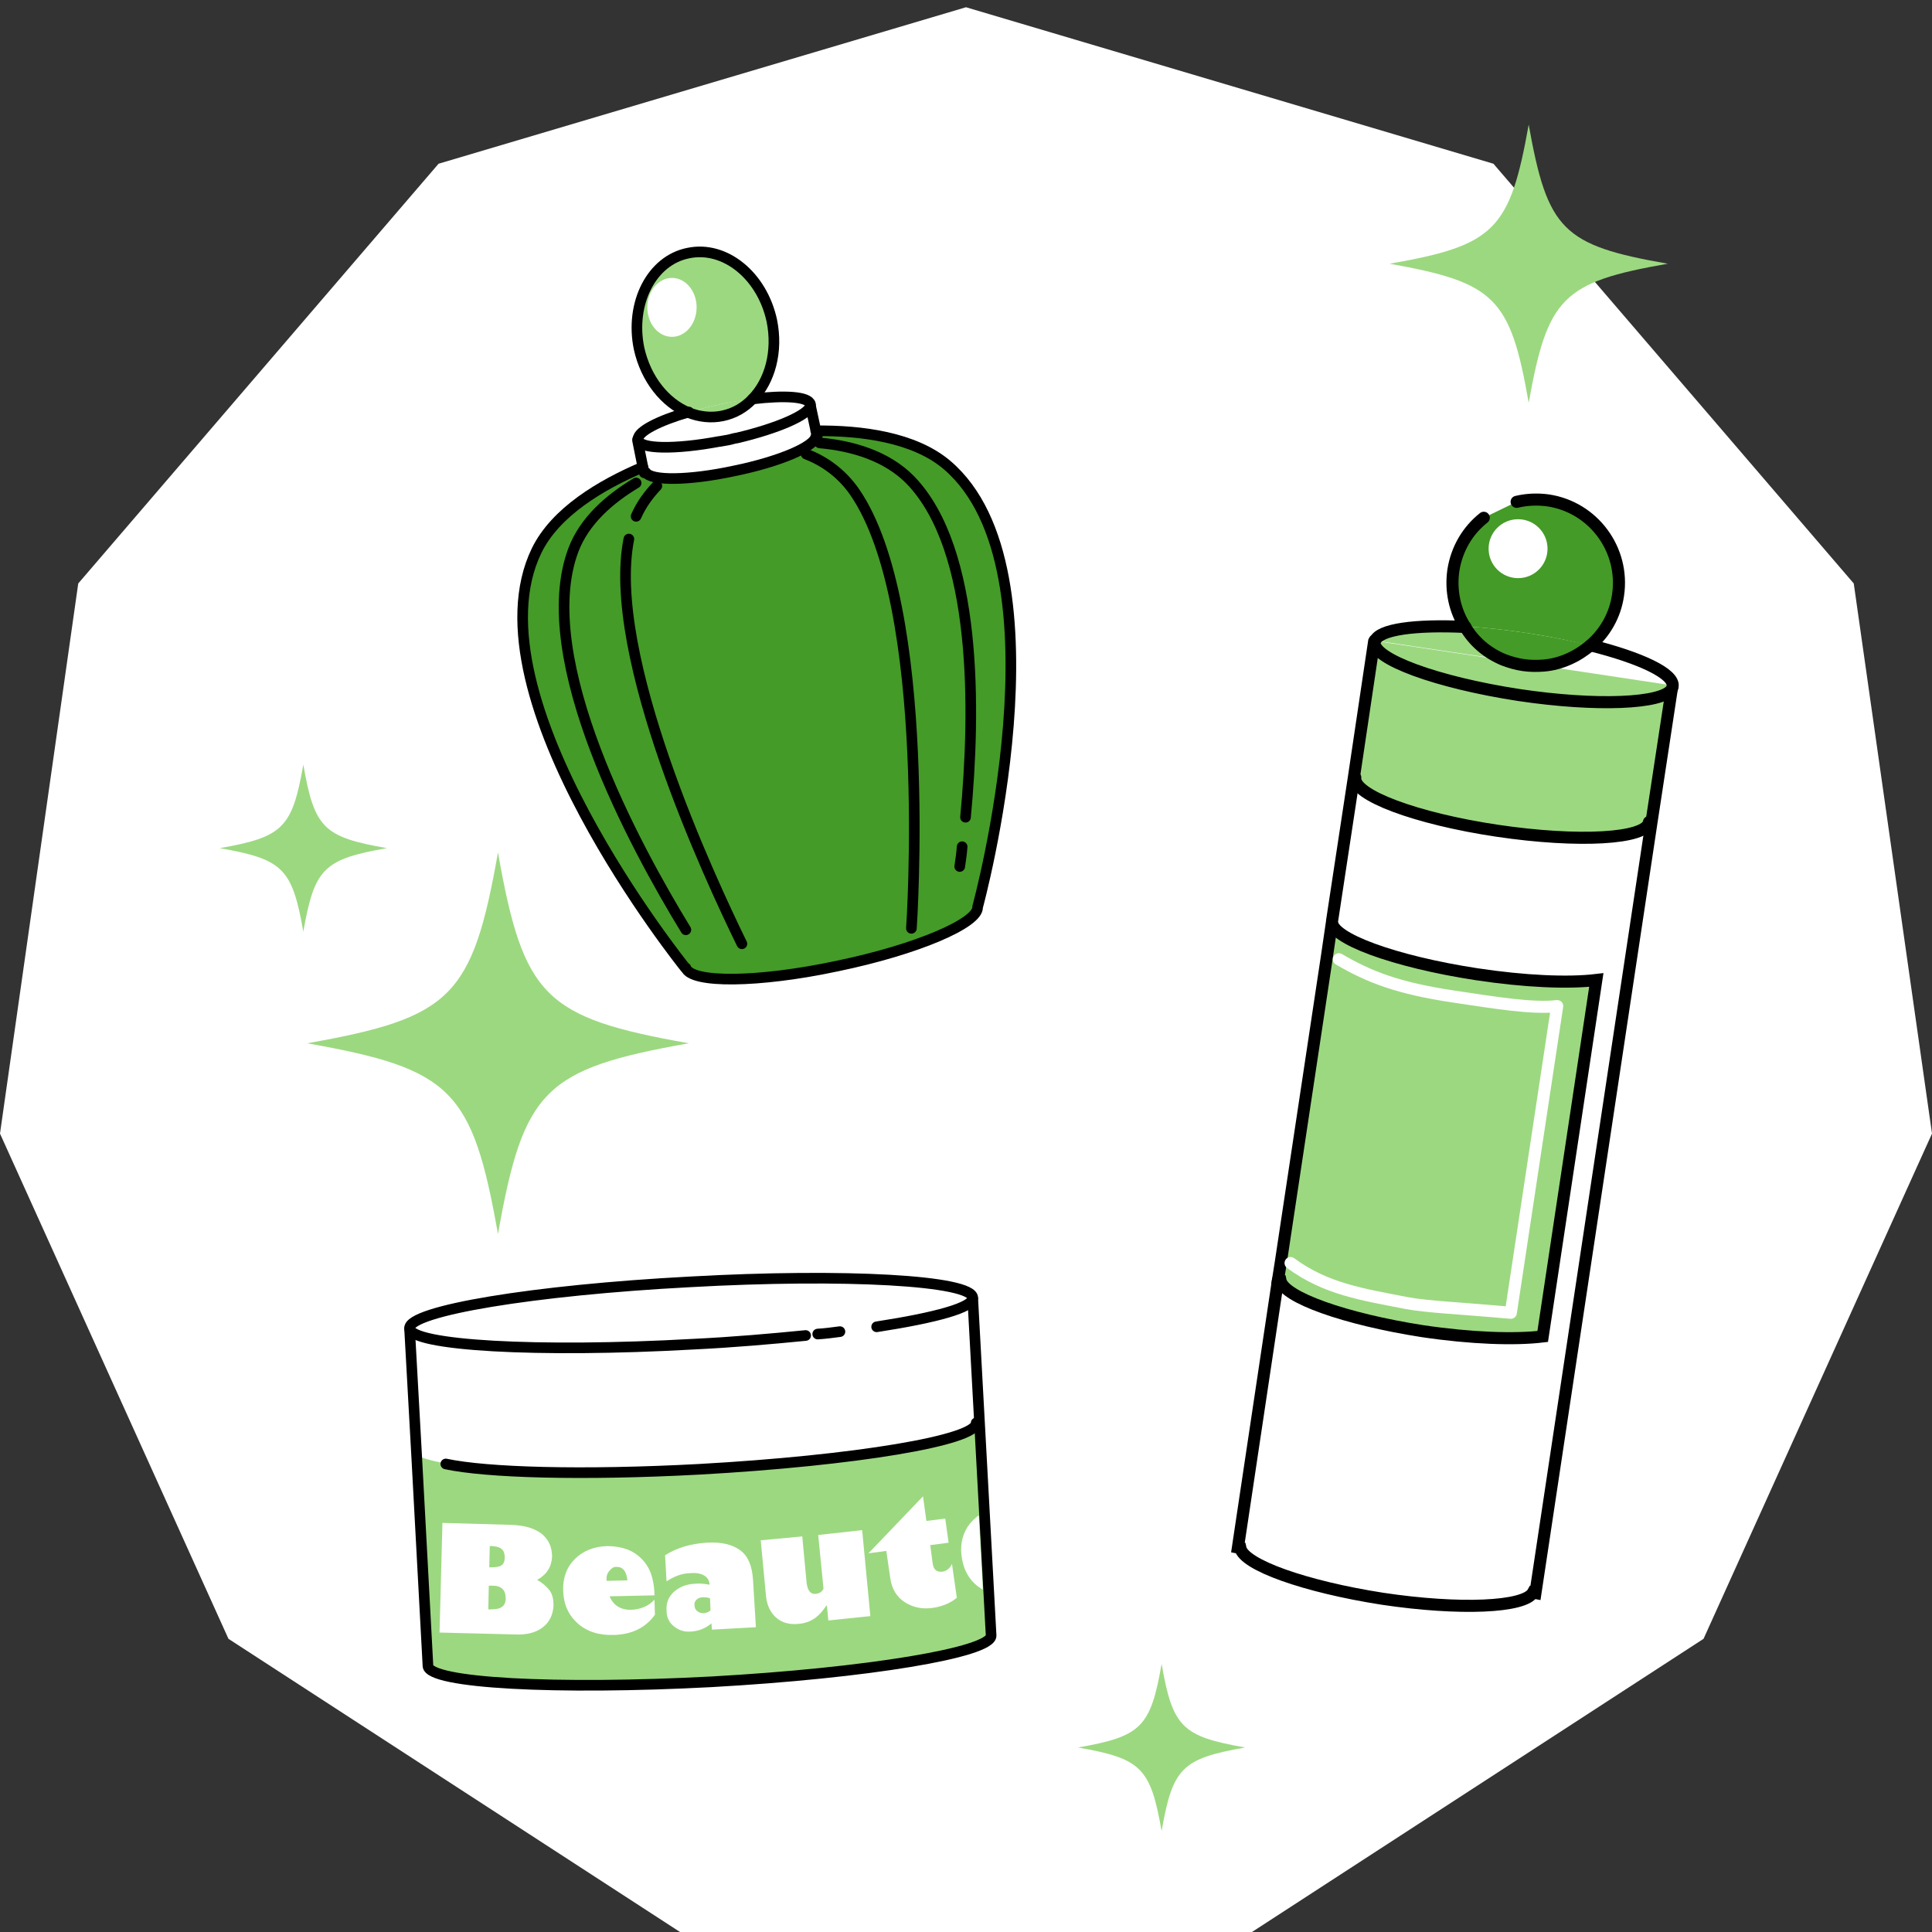 <?xml version="1.0" encoding="utf-8"?>
<!-- Generator: Adobe Illustrator 27.5.0, SVG Export Plug-In . SVG Version: 6.00 Build 0)  -->
<svg version="1.1" xmlns="http://www.w3.org/2000/svg" xmlns:xlink="http://www.w3.org/1999/xlink" x="0px" y="0px"
	 viewBox="0 0 400 400" style="enable-background:new 0 0 400 400;" xml:space="preserve">
<rect x="0" y="0" width="400" height="400" fill="#333333" stroke="none"/>
<style type="text/css">
	.st0{fill:#FFFFFF;}
	.st1{fill:#449B27;}
	.st2{fill:#9CD880;}
	.st3{fill:none;stroke:#000000;stroke-width:3;stroke-linecap:round;stroke-linejoin:round;}
	.st4{fill:none;stroke:#9CD880;stroke-width:3;stroke-linecap:round;stroke-miterlimit:10;}
	.st5{fill:none;stroke:#000000;stroke-width:3;stroke-miterlimit:10;}
	.st6{fill:none;stroke:#000000;stroke-width:13.259;stroke-miterlimit:10;}
	.st7{fill:none;stroke:#449B27;stroke-width:6.63;stroke-miterlimit:10;}
	.st8{fill:none;stroke:#000000;stroke-width:3;stroke-linecap:round;stroke-miterlimit:10;}
	.st9{fill:none;stroke:#000000;stroke-width:2.509;stroke-miterlimit:10;}
	.st10{fill:none;stroke:#000000;stroke-width:2.2;stroke-linecap:round;stroke-linejoin:round;stroke-miterlimit:10;}
	.st11{fill:none;stroke:#000000;stroke-width:2.5;stroke-linecap:round;stroke-miterlimit:10;}
	.st12{fill:none;stroke:#FFFFFF;stroke-width:2.5;stroke-linecap:round;stroke-linejoin:round;stroke-miterlimit:10;}
	.st13{fill:none;stroke:#000000;stroke-width:2.2;stroke-linecap:round;stroke-miterlimit:10;}
	.st14{clip-path:url(#SVGID_00000170998764521075429460000014761017224208367778_);}
</style>
<g id="レイヤー_4">
</g>
<g id="レイヤー_3">
</g>
<g id="レイヤー_2">
	<polygon class="st0" points="200,1.5 90.8,33.9 16.2,120.8 0,234.7 47.3,339.3 143.1,401.5 256.9,401.5 352.7,339.3 400,234.7 
		383.8,120.8 309.2,33.9 	"/>
	<g>
		<path class="st2" d="M80.1,175.6c-13.1,2.3-15,4.2-17.3,17.3c-2.3-13.1-4.2-15-17.3-17.3c13.1-2.3,15-4.2,17.3-17.3
			C65.1,171.5,67,173.3,80.1,175.6z"/>
	</g>
	<g>
		<g>
			<g id="XMLID_00000039105535935769670070000005463114628565769094_">
				<g>
					<path class="st1" d="M196,96.2c25.5,21.8,6.3,91.5,6.3,91.5l0,0c0.2,3.4-12.6,8.8-29,12.2c-16.4,3.4-30.3,3.6-31.4,0.4l-0.1,0
						c0,0-45.4-56.3-30.8-86.4c3.9-8,13.4-13.7,22-17.3l0.3,1.2l0.3-0.1c1.1,1.8,9,1.7,18.3-0.3c9.3-1.9,16.6-5,16.9-7.1l0.3-0.1
						l-0.3-1.2C178.3,89.1,189.2,90.4,196,96.2z"/>
					<path class="st0" d="M167.8,83.7c0,0.1,0,0.2,0,0.3l-0.1-0.5L132,91c0-1.6,4.3-3.8,10.5-5.6c2.2,0.9,4.7,1.2,7.1,0.7
						s4.5-1.7,6.2-3.5C162.5,81.8,167.4,82.2,167.8,83.7z"/>
					<path class="st0" d="M168.8,89.2l0.3,1.2l-0.3,0.1c-0.3,2.1-7.6,5.2-16.9,7.1c-9.3,1.9-17.2,2-18.3,0.3l-0.3,0.1l-0.3-1.2
						c6.6-2.8,12.7-4.4,15.7-5.1c0,0,0.1,0,0.1,0c0.6-0.1,1.1-0.2,1.7-0.3s1.1-0.2,1.7-0.4c0,0,0.1,0,0.1,0
						C155.4,90.2,161.7,89.3,168.8,89.2z"/>
					<path class="st0" d="M167.8,84.1l1.1,5.1c-7.1,0.1-13.4,1-16.4,1.6C160.9,88.8,167.4,86,167.8,84.1z"/>
					<path class="st0" d="M167.7,83.6l0.1,0.5c-0.4,1.9-6.8,4.7-15.3,6.7c0,0-0.1,0-0.1,0c-1.1,0.2-1.7,0.3-1.7,0.3
						s-0.6,0.1-1.7,0.4c0,0-0.1,0-0.1,0c-9.1,1.7-16.4,1.6-16.8-0.3c0,0,0-0.1,0-0.2L167.7,83.6z"/>
					<path class="st2" d="M142.5,52.4c7.6-1.6,15.3,4.7,17.3,14c1.3,6.4-0.4,12.5-4,16.2c-2.1,0.3-4.4,0.6-6.7,1.1
						c-2.3,0.5-4.6,1.1-6.6,1.7c-4.8-2-8.8-6.9-10.2-13.3C130.4,62.8,134.9,54,142.5,52.4z"/>
					<path class="st0" d="M150.6,91.1c0,0,0.6-0.1,1.7-0.3C151.8,90.9,151.2,91,150.6,91.1c-0.6,0.2-1.1,0.3-1.7,0.4
						C150,91.2,150.6,91.1,150.6,91.1z"/>
					<path class="st2" d="M149.1,83.7c2.4-0.5,4.6-0.9,6.7-1.1c-1.7,1.8-3.8,3-6.2,3.5s-4.8,0.2-7.1-0.7
						C144.5,84.8,146.7,84.2,149.1,83.7z"/>
					<path class="st0" d="M132,91.2c0.4,1.9,7.8,2,16.8,0.3c-2.9,0.7-9.1,2.3-15.7,5.1L132,91.2z"/>
					<path class="st0" d="M132,91c0,0.1,0,0.1,0,0.2L132,91L132,91z"/>
				</g>
				<g>
					<path class="st10" d="M133.1,96.7c-8.7,3.7-18.1,9.3-22,17.3c-14.6,30.1,30.8,86.4,30.8,86.4l0.1,0c1.1,3.2,15,3.1,31.4-0.4
						c16.4-3.4,29.2-8.9,29-12.2l0,0c0,0,19.1-69.8-6.3-91.5c-6.8-5.8-17.8-7.2-27.2-7.1"/>
					<path class="st10" d="M131.7,106.9c1.1-2.5,2.6-4.5,4.3-6.3"/>
					<path class="st10" d="M153.6,195.4c-6.6-13.5-28.2-59.8-23.4-83.8"/>
					<path class="st10" d="M131.7,100c-5.5,3.3-10.7,7.8-13,13.9c-8.4,22.5,12.9,61.6,23.3,78.6"/>
					<path class="st10" d="M199.9,169.2c2.1-22.1,2.5-55.4-11.4-69.8c-4.9-5-12-7.1-18.8-7.7"/>
					<path class="st10" d="M198.7,179.4c0.2-1.3,0.4-2.7,0.5-4.1"/>
					<path class="st10" d="M166.9,94c3.6,1.4,7.2,3.8,10,7.8c16.4,23.7,11.8,90.4,11.8,90.4"/>
					<path class="st10" d="M132,91L132,91l0,0.2l1.1,5.5l0.3,1.2l0.3-0.1c1.1,1.8,9,1.7,18.3-0.3c9.3-1.9,16.6-5,16.9-7.1l0.3-0.1
						l-0.3-1.2l-1.1-5.1"/>
					<path class="st10" d="M155.8,82.6c6.7-0.8,11.6-0.5,12,1.1c0,0.1,0,0.2,0,0.3c-0.4,1.9-6.8,4.7-15.3,6.7c0,0-0.1,0-0.1,0
						c-0.6,0.1-1.1,0.3-1.7,0.4s-1.1,0.2-1.7,0.3c0,0-0.1,0-0.1,0c-9.1,1.7-16.4,1.6-16.8-0.3c0,0,0-0.1,0-0.2
						c0-1.6,4.3-3.8,10.5-5.6"/>
					<path class="st10" d="M142.5,85.4c-4.8-2-8.8-6.9-10.2-13.3c-1.9-9.3,2.6-18.2,10.2-19.7c7.6-1.6,15.3,4.7,17.3,14
						c1.3,6.4-0.4,12.5-4,16.2c-1.7,1.8-3.8,3-6.2,3.5S144.7,86.3,142.5,85.4z"/>
				</g>
			</g>
		</g>
		
			<ellipse transform="matrix(4.328912e-03 -1 1 4.328912e-03 74.923 202.465)" class="st0" cx="139.1" cy="63.6" rx="6.1" ry="5.1"/>
	</g>
	<g>
		<g id="XMLID_00000039822388357131258840000001974608802105317272_">
			<g>
				<g>
					<path class="st0" d="M346.2,142.1c0,0.2-0.1,0.4-0.2,0.6l0.1-0.8l-26.6-4c3.7-0.3,7-1.9,9.7-4.2
						C339.7,136.2,346.6,139.5,346.2,142.1z"/>
					<path class="st0" d="M341.9,170.3l-24,159.4l-0.5-0.1c-1.7,3.1-15.2,3.7-31.2,1.3c-16-2.4-28.7-7-29.4-10.5l-0.5-0.1l8.3-55.4
						l0.5,0.1c0.7,3.5,13.4,8,29.4,10.5c10.1,1.5,19.1,1.8,24.9,1.1l11.1-73.8c-5.9,0.7-14.9,0.3-24.8-1.2c-17-2.6-30.4-7.5-29.9-11
						l4.5-29.6l0.4,0.1c-0.5,3.5,12.6,8.4,29.4,11s30.8,1.7,31.4-1.8L341.9,170.3z"/>
					<path class="st2" d="M346,142.7l-4.2,27.6l-0.5-0.1c-0.5,3.5-14.6,4.3-31.4,1.8s-29.9-7.4-29.4-11l-0.4-0.1l4.2-28.2
						c-0.5,3.5,12.9,8.5,29.9,11C330.5,146.3,344.1,145.7,346,142.7z"/>
					<path class="st2" d="M346.2,141.9l-0.1,0.8c-1.9,3-15.5,3.6-31.6,1.2c-17-2.6-30.4-7.5-29.9-11c0-0.1,0-0.2,0.1-0.2l26.7,4
						c1.3,0.5,2.6,0.9,4.1,1.1c1.4,0.2,2.8,0.2,4.2,0.1L346.2,141.9z"/>
					<path class="st2" d="M330.5,202.9l-11.1,73.8c-5.8,0.7-14.8,0.4-24.9-1.1c-16-2.4-28.7-7-29.4-10.5l-0.5-0.1l0.6-3.9l2,0.3
						c7.3,5.4,14.9,6.5,24.1,8.3c4.4,0.8,10.4,1,21.5,2l9.6-63.5c-5.1,0.6-12.9-0.7-21.6-2c-11.3-1.7-17.3-4-23.6-7.7l-2.5-0.4
						l1.1-7.5c-0.5,3.5,12.9,8.5,29.9,11C315.7,203.2,324.6,203.5,330.5,202.9z"/>
					<path class="st2" d="M322.4,208.3l-9.6,63.5c-11.1-1.1-17.1-1.2-21.5-2c-9.3-1.7-16.8-2.9-24.1-8.3l-2-0.3l9.5-63l2.5,0.4
						c6.3,3.8,12.4,6,23.6,7.7C309.5,207.6,317.3,208.9,322.4,208.3z"/>
					<path class="st1" d="M335,123.3c-0.6,4.2-2.7,7.8-5.7,10.4c-3.9-1-8.3-1.9-12.9-2.6c-4.6-0.7-9.1-1.2-13.1-1.4
						c-2.1-3.3-3-7.4-2.4-11.6c0.7-4.5,3-8.3,6.3-10.9l6.8-3.3c2.1-0.5,4.3-0.6,6.5-0.3C329.9,105.1,336.4,113.8,335,123.3z"/>
					<path class="st1" d="M329.3,133.6c-2.7,2.3-6.1,3.9-9.7,4.2l-8.3-1.2c-3.4-1.4-6.2-3.8-8-6.9c4,0.2,8.5,0.7,13.1,1.4
						C321,131.8,325.4,132.7,329.3,133.6z"/>
					<path class="st0" d="M311.3,136.6l8.3,1.2c-1.4,0.1-2.8,0.1-4.2-0.1C313.9,137.5,312.6,137.1,311.3,136.6z"/>
					<path class="st2" d="M311.3,136.6l-26.7-4c0.8-2.4,8.3-3.4,18.7-2.9C305.1,132.8,307.9,135.2,311.3,136.6z"/>
					<path class="st0" d="M284.6,132.6L284.6,132.6c0,0.1,0,0.2,0,0.2L284.6,132.6z"/>
				</g>
				<g>
					<path class="st11" d="M264.6,265l-8.3,55.4l0.5,0.1c0.7,3.5,13.4,8,29.4,10.5c16,2.4,29.5,1.8,31.2-1.3l0.5,0.1l24-159.4
						l4.2-27.6"/>
					<polyline class="st11" points="284.6,132.6 284.6,132.6 284.5,132.8 280.3,161 275.8,190.6 					"/>
					<path class="st11" d="M329.3,133.6c10.4,2.6,17.4,5.9,17,8.5c0,0.2-0.1,0.4-0.2,0.6c-1.9,3-15.5,3.6-31.6,1.2
						c-17-2.6-30.4-7.5-29.9-11c0-0.1,0-0.2,0.1-0.2c0.8-2.4,8.3-3.4,18.7-2.9"/>
					<path class="st11" d="M314,103.9c2.1-0.5,4.3-0.6,6.5-0.3c9.4,1.4,15.9,10.2,14.5,19.6c-0.6,4.2-2.7,7.8-5.7,10.4
						c-2.7,2.3-6.1,3.9-9.7,4.2c-1.4,0.1-2.8,0.1-4.2-0.1c-1.4-0.2-2.8-0.6-4.1-1.1c-3.4-1.4-6.2-3.8-8-6.9c-2.1-3.3-3-7.4-2.4-11.6
						c0.7-4.5,3-8.3,6.3-10.9"/>
					<path class="st11" d="M341.4,170.2c-0.5,3.5-14.6,4.3-31.4,1.8s-29.9-7.4-29.4-11"/>
					<path class="st11" d="M264.6,265l0.5,0.1c0.7,3.5,13.4,8,29.4,10.5c10.1,1.5,19.1,1.8,24.9,1.1l11.1-73.8
						c-5.9,0.7-14.9,0.3-24.8-1.2c-17-2.6-30.4-7.5-29.9-11l-1.1,7.5l-9.5,63L264.6,265z"/>
					<path class="st12" d="M267.2,261.5c7.3,5.4,14.9,6.5,24.1,8.3c4.4,0.8,10.4,1,21.5,2l9.6-63.5c-5.1,0.6-12.9-0.7-21.6-2
						c-11.3-1.7-17.3-4-23.6-7.7"/>
				</g>
			</g>
		</g>
		<circle class="st0" cx="314.3" cy="113.6" r="6.1"/>
	</g>
	<g>
		<g id="XMLID_00000029009247418026672970000016011235317532377482_">
			<g>
				<path class="st2" d="M202.9,296.2l2.3,42.2l0,0c0,0,0,0,0,0c0.2,3.6-25.7,7.9-57.9,9.6c-32.2,1.8-58.5,0.3-58.7-3.3
					c0,0,0,0,0-0.1l0,0l-2.3-42.7l1.2-0.1c0,0,12.1,5.1,58.8,2.5C184.8,302.4,199.1,297.8,202.9,296.2z"/>
			</g>
			<g>
				<path class="st13" d="M84.8,275.1l1.5,27l2.3,42.7l0,0c0,0,0,0,0,0.1c0.2,3.6,26.5,5,58.7,3.3c32.2-1.8,58.1-6.1,57.9-9.6
					c0,0,0,0,0,0l0,0l-2.3-42.2l-1.5-27.5"/>
				<path class="st13" d="M173.9,275.7c-1.5,0.2-3,0.4-4.6,0.5"/>
				<path class="st13" d="M166.8,276.5c-7.1,0.7-15,1.4-23.3,1.8c-32.2,1.8-58.5,0.3-58.7-3.3c-0.2-3.6,25.7-7.9,58-9.6
					c32.2-1.8,58.5-0.3,58.6,3.3c0.1,2-7.6,4.1-19.9,6"/>
				<path class="st13" d="M202.1,294.6c0.2,3.6-25.1,7.8-57.3,9.6c-24.3,1.3-44.1,0.7-52.5-1.1"/>
			</g>
		</g>
		<g>
			<defs>
				<path id="SVGID_1_" d="M201.7,296.3c0.8-0.3,1.2-0.5,1.2-0.5l-1.2,0.1l-1.5-27c0,0,0,0,0,0c-0.2-3.6-26.2-5.1-58.1-3.3
					c-31.9,1.7-57.5,6-57.4,9.6c0,0,0,0,0,0l3.8,69.7l0,0c0,0,0,0,0,0.1c0.2,3.6,26.2,5.1,58.1,3.3c31.9-1.7,57.5-6,57.4-9.6
					c0,0,0,0,0-0.1l0,0L201.7,296.3z"/>
			</defs>
			<clipPath id="SVGID_00000152248676627314086940000017454523382483521684_">
				<use xlink:href="#SVGID_1_"  style="overflow:visible;"/>
			</clipPath>
			<g style="clip-path:url(#SVGID_00000152248676627314086940000017454523382483521684_);">
				<path class="st0" d="M91.6,315.3l14.1,0.4c2.9,0.1,5,0.7,6.5,1.9c1.4,1.2,2.1,2.7,2.1,4.7c-0.1,2.1-1.1,3.7-3.1,4.8
					c1.1,0.6,2,1.4,2.6,2.2c0.6,0.8,0.8,1.9,0.8,3.1c-0.1,1.9-0.8,3.4-2.2,4.5c-1.4,1.1-3.3,1.6-5.7,1.5l-15.7-0.4L91.6,315.3z
					 M101.2,328.3l-0.1,4.9l0.3,0c1.1,0,2-0.1,2.5-0.5c0.5-0.3,0.8-0.9,0.8-1.8c0-1.7-0.9-2.6-2.7-2.6L101.2,328.3z M101.4,320.1
					l-0.1,4.4l0.2,0c1.1,0,1.9-0.1,2.3-0.4c0.5-0.3,0.7-0.9,0.7-1.7c0-1.5-0.8-2.2-2.6-2.3L101.4,320.1z"/>
				<path class="st0" d="M135.5,331.2l0.1,3.1c-1.9,2.7-4.8,4.1-8.5,4.2c-3.1,0.1-5.6-0.7-7.5-2.4s-2.9-3.9-3-6.7
					c-0.1-2.7,0.7-4.9,2.4-6.6c1.7-1.7,3.9-2.6,6.7-2.7c1.4,0,2.7,0.2,3.9,0.6c1.2,0.4,2.3,1.1,3.2,2c0.9,0.9,1.6,2,2,3.2
					c0.4,1.2,0.7,2.7,0.7,4.4l-9.3,0.2c0.4,0.9,0.9,1.6,1.7,2.1c0.8,0.5,1.7,0.7,2.7,0.7C132.7,333.2,134.3,332.5,135.5,331.2z
					 M125.6,327.3l4.3-0.1c-0.1-0.9-0.3-1.6-0.7-2.1c-0.4-0.5-0.9-0.7-1.6-0.7c-0.6,0-1,0.3-1.4,0.8
					C125.7,325.7,125.5,326.4,125.6,327.3z"/>
				<path class="st0" d="M138,327.4l-0.3-5.4c2.5-1.6,5.4-2.4,8.6-2.6c3.1-0.2,5.4,0.4,7,1.6c1.6,1.2,2.4,3.2,2.6,6l0.6,9.9
					l-9.1,0.5l-0.1-1.3c-1.3,1.1-2.7,1.6-4.3,1.7c-1.4,0.1-2.5-0.3-3.5-1.1c-1-0.8-1.5-1.9-1.5-3.3c-0.1-1.5,0.4-2.8,1.5-3.8
					c1.1-1,2.5-1.6,4.3-1.7c1.1-0.1,2.1,0,3.1,0.2c0-0.8-0.4-1.5-1.1-1.9s-1.6-0.6-2.7-0.5C141.3,325.7,139.7,326.3,138,327.4z
					 M147.1,333.4l-0.1-2.5c-0.6-0.2-1.1-0.2-1.5-0.2c-0.5,0-1,0.2-1.3,0.5c-0.3,0.3-0.5,0.7-0.4,1.2c0,0.5,0.2,0.9,0.6,1.2
					c0.4,0.3,0.8,0.4,1.4,0.4C146.2,333.9,146.7,333.8,147.1,333.4z"/>
				<path class="st0" d="M178.5,316.8l1.7,17.8l-8.7,0.9l-0.3-3.1l-0.1,0c-0.8,1.2-1.6,2.1-2.5,2.7c-0.9,0.6-2,1-3.2,1.1
					c-1.9,0.2-3.4-0.2-4.6-1.2c-1.2-1-2-2.5-2.2-4.5l-1.1-11.6l8.6-0.8l0.9,9.6c0.2,1.6,0.8,2.4,1.9,2.3c0.7-0.1,1.3-0.4,1.6-1.1
					l-1.1-11.1L178.5,316.8z"/>
				<path class="st0" d="M195.7,314.4l0.7,5l-3.8,0.5l0.5,3.8c0.2,1.3,0.8,1.8,2,1.7c0.8-0.1,1.5-0.6,2-1.6l1,7
					c-1.3,1.1-3,1.8-5,2.1c-2.2,0.3-4.1-0.1-5.8-1.2c-1.7-1.1-2.7-2.8-3-5.1l-0.8-5.5l-3.7,0.5l11.3-11.8l0.7,5.1L195.7,314.4z"/>
				<path class="st0" d="M218.2,321.4l0.6,3.1c-1.4,3-4,4.8-7.7,5.6c-3,0.6-5.6,0.3-7.8-1.1c-2.2-1.3-3.6-3.4-4.1-6.1
					c-0.5-2.6-0.1-4.9,1.2-6.9c1.4-2,3.4-3.3,6.1-3.8c1.4-0.3,2.7-0.3,4-0.1c1.3,0.2,2.4,0.7,3.5,1.4c1,0.7,1.9,1.6,2.5,2.8
					c0.6,1.1,1.1,2.5,1.5,4.2l-9.1,1.8c0.5,0.8,1.2,1.4,2.1,1.8c0.9,0.4,1.8,0.4,2.8,0.2C215.8,323.8,217.3,322.9,218.2,321.4z
					 M203.9,311.8l1.2-4.3l5.9-1.2l-4.2,4.9L203.9,311.8z M207.8,319.3l4.2-0.8c-0.2-0.9-0.6-1.5-1.1-1.9c-0.5-0.4-1-0.6-1.7-0.4
					c-0.5,0.1-1,0.4-1.3,1C207.6,317.7,207.6,318.4,207.8,319.3z"/>
			</g>
		</g>
	</g>
	<g>
		<path class="st2" d="M142.6,216c-29.9,5.3-34.2,9.6-39.5,39.5c-5.3-29.9-9.6-34.2-39.5-39.5c29.9-5.3,34.2-9.6,39.5-39.5
			C108.4,206.4,112.7,210.7,142.6,216z"/>
	</g>
	<g>
		<path class="st2" d="M345.3,54.6c-21.8,3.8-24.9,7-28.8,28.8c-3.8-21.8-7-24.9-28.8-28.8c21.8-3.8,24.9-7,28.8-28.8
			C320.4,47.6,323.5,50.8,345.3,54.6z"/>
	</g>
	<g>
		<path class="st2" d="M257.8,361.8c-13.1,2.3-15,4.2-17.3,17.3c-2.3-13.1-4.2-15-17.3-17.3c13.1-2.3,15-4.2,17.3-17.3
			C242.8,357.6,244.7,359.5,257.8,361.8z"/>
	</g>
</g>
</svg>
